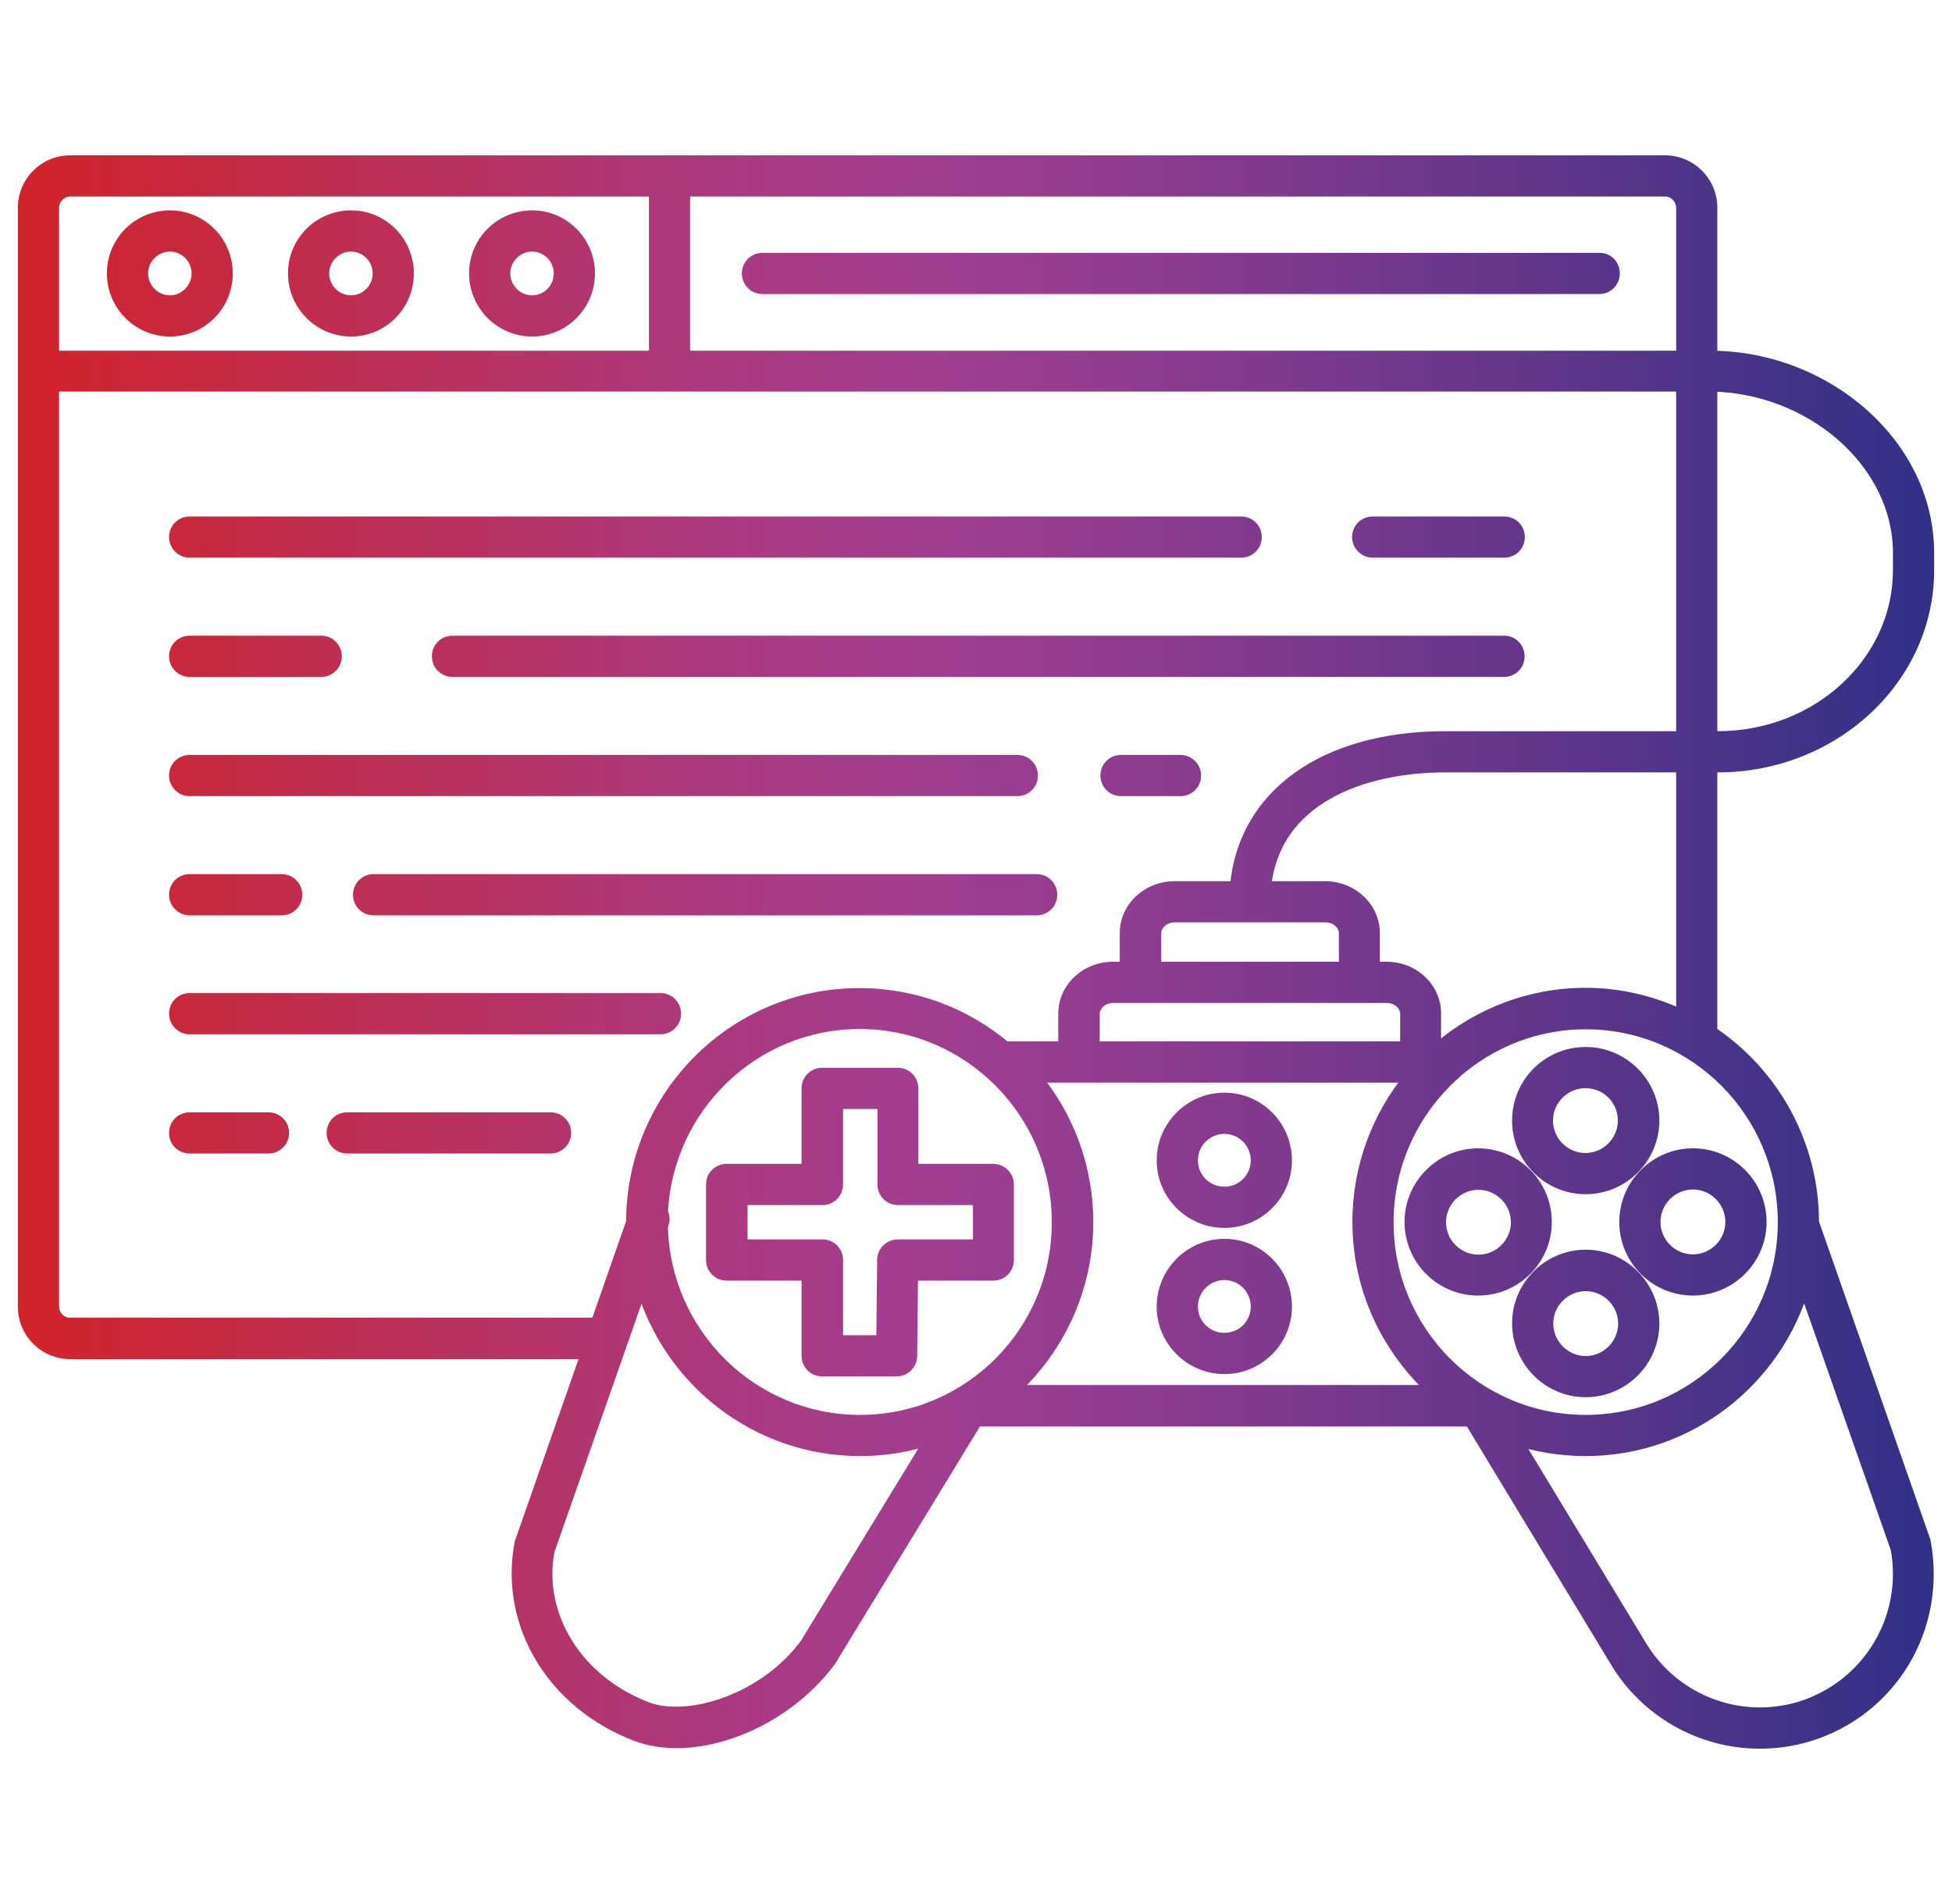 <svg width="82" height="80" viewBox="0 0 82 80" fill="none" xmlns="http://www.w3.org/2000/svg">
<path fill-rule="evenodd" clip-rule="evenodd" d="M72.163 32.203C77.037 32.203 81 28.498 81 23.957V23.231C81 18.701 76.742 15.009 71.892 14.985V8.732C71.892 7.649 71.019 6.775 69.935 6.775H2.957C1.874 6.775 1 7.649 1 8.732V54.898C1 55.981 1.874 56.855 2.957 56.855H24.655L21.861 64.843C21.221 68.265 23.24 71.588 26.748 72.917C27.265 73.114 27.843 73.2 28.434 73.2C30.698 73.2 33.345 71.859 34.883 69.754L41.025 59.686H61.763L67.855 69.754C69.148 71.945 71.486 73.225 73.935 73.225C74.6 73.225 75.289 73.126 75.954 72.929C79.425 71.883 81.541 68.412 80.852 64.757L76.163 51.366V51.354C76.163 48.031 74.465 45.089 71.892 43.366V32.203H72.163ZM79.769 23.231V23.957C79.769 27.822 76.36 30.972 72.163 30.972H71.892V16.203C76.04 16.265 79.769 19.391 79.769 23.231ZM71.892 16.166V16.142C71.917 16.142 71.905 16.154 71.892 16.166ZM71.892 15.046V15.009C71.917 15.021 71.917 15.034 71.892 15.046ZM28.741 8.006H69.935C70.341 8.006 70.662 8.338 70.662 8.732V14.985H28.741V8.006ZM2.231 8.732C2.231 8.326 2.563 8.006 2.957 8.006H27.511V14.985H2.231V8.732ZM2.957 55.625C2.551 55.625 2.231 55.292 2.231 54.898V16.203H70.662V30.972H60.717C55.621 30.972 52.237 33.422 51.917 37.274H49.345C48.212 37.274 47.289 38.135 47.289 39.206V40.658H46.76C45.628 40.658 44.705 41.52 44.705 42.591V44.006H42.231C40.569 42.603 38.44 41.766 36.102 41.766C30.834 41.766 26.551 46.062 26.551 51.354L25.061 55.612H2.957V55.625ZM58.243 40.658H57.714V39.206C57.714 38.135 56.791 37.274 55.658 37.274H53.148C53.517 33.557 57.221 32.203 60.717 32.203H70.662V42.677C69.431 42.099 68.065 41.754 66.612 41.754C64.274 41.754 62.145 42.603 60.483 43.994H60.286V42.578C60.286 41.52 59.375 40.658 58.243 40.658ZM57.099 41.889H58.243C58.699 41.889 59.068 42.209 59.068 42.591V44.006H45.948V42.591C45.948 42.209 46.317 41.889 46.772 41.889H47.917H57.099ZM48.532 40.658V39.206C48.532 38.825 48.901 38.505 49.357 38.505H55.671C56.126 38.505 56.495 38.825 56.495 39.206V40.658H48.532ZM33.861 69.065C32.163 71.403 28.939 72.425 27.178 71.76C24.237 70.64 22.538 67.895 23.043 65.163L26.957 54C28.102 58 31.782 60.929 36.139 60.929C37.185 60.929 38.194 60.757 39.129 60.437L33.861 69.065ZM36.126 59.699C31.597 59.699 27.917 56.055 27.806 51.538L27.843 51.415C27.905 51.255 27.88 51.083 27.806 50.935C28.028 46.517 31.659 42.985 36.114 42.985C40.705 42.985 44.434 46.739 44.434 51.342C44.446 55.957 40.717 59.699 36.126 59.699ZM60.225 58.443H42.527C44.452 56.684 45.677 54.166 45.677 51.354C45.677 49.028 44.852 46.898 43.474 45.237H45.308H45.332H59.252C57.886 46.898 57.062 49.028 57.062 51.342C57.062 54.16 58.292 56.683 60.225 58.443ZM79.671 65.065C80.212 68.006 78.465 70.874 75.597 71.748C73.025 72.511 70.268 71.428 68.901 69.114L63.658 60.462C64.594 60.769 65.579 60.929 66.612 60.929C70.957 60.929 74.637 57.988 75.781 53.988L79.671 65.065ZM74.932 51.354C74.932 55.957 71.203 59.699 66.612 59.699C62.022 59.699 58.292 55.957 58.292 51.354C58.292 48.855 59.4 46.615 61.123 45.089C61.127 45.086 61.132 45.082 61.137 45.078C61.149 45.068 61.164 45.057 61.172 45.04C62.637 43.772 64.532 42.997 66.612 42.997C71.203 42.997 74.932 46.739 74.932 51.354ZM7.14 9.089C5.811 9.089 4.74 10.16 4.74 11.489C4.74 12.806 5.811 13.889 7.14 13.889C8.457 13.889 9.528 12.819 9.528 11.489C9.528 10.16 8.457 9.089 7.14 9.089ZM7.14 12.659C6.5 12.659 5.971 12.129 5.971 11.489C5.971 10.849 6.5 10.32 7.14 10.32C7.78 10.32 8.297 10.849 8.297 11.489C8.297 12.129 7.768 12.659 7.14 12.659ZM14.748 9.089C13.418 9.089 12.348 10.16 12.348 11.489C12.348 12.806 13.418 13.889 14.748 13.889C16.065 13.889 17.135 12.819 17.135 11.489C17.135 10.16 16.065 9.089 14.748 9.089ZM14.748 12.659C14.108 12.659 13.578 12.129 13.578 11.489C13.578 10.849 14.108 10.32 14.748 10.32C15.388 10.32 15.905 10.849 15.905 11.489C15.905 12.129 15.388 12.659 14.748 12.659ZM19.955 11.489C19.955 10.16 21.026 9.089 22.355 9.089C23.672 9.089 24.743 10.16 24.743 11.489C24.743 12.819 23.672 13.889 22.355 13.889C21.026 13.889 19.955 12.806 19.955 11.489ZM21.186 11.489C21.186 12.129 21.715 12.659 22.355 12.659C22.995 12.659 23.512 12.129 23.512 11.489C23.512 10.849 22.995 10.32 22.355 10.32C21.715 10.32 21.186 10.849 21.186 11.489ZM7.967 23.181H52.139C52.484 23.181 52.755 22.911 52.755 22.566C52.755 22.221 52.484 21.951 52.139 21.951H7.967C7.622 21.951 7.352 22.221 7.352 22.566C7.352 22.911 7.635 23.181 7.967 23.181ZM63.19 23.181H57.664C57.332 23.181 57.049 22.911 57.049 22.566C57.049 22.221 57.32 21.951 57.664 21.951H63.19C63.535 21.951 63.806 22.221 63.806 22.566C63.806 22.911 63.535 23.181 63.19 23.181ZM63.193 26.96H19.008C18.663 26.96 18.393 27.231 18.393 27.576C18.393 27.92 18.663 28.191 19.008 28.191H63.18C63.525 28.191 63.796 27.92 63.796 27.576C63.796 27.231 63.525 26.96 63.193 26.96ZM13.493 28.191H7.967C7.635 28.191 7.352 27.92 7.352 27.576C7.352 27.231 7.622 26.96 7.967 26.96H13.493C13.838 26.96 14.108 27.231 14.108 27.576C14.108 27.92 13.838 28.191 13.493 28.191ZM7.967 33.2H42.736C43.081 33.2 43.352 32.929 43.352 32.585C43.352 32.24 43.081 31.969 42.736 31.969H7.967C7.622 31.969 7.352 32.24 7.352 32.585C7.352 32.929 7.635 33.2 7.967 33.2ZM47.092 31.969H49.59C49.923 31.969 50.206 32.24 50.206 32.585C50.206 32.929 49.935 33.2 49.59 33.2H47.092C46.747 33.2 46.477 32.929 46.477 32.585C46.477 32.24 46.747 31.969 47.092 31.969ZM43.548 36.978H15.695C15.351 36.978 15.08 37.249 15.08 37.594C15.08 37.938 15.351 38.209 15.695 38.209H43.548C43.892 38.209 44.163 37.938 44.163 37.594C44.163 37.249 43.892 36.978 43.548 36.978ZM11.832 38.209H7.967C7.635 38.209 7.352 37.938 7.352 37.594C7.352 37.249 7.622 36.978 7.967 36.978H11.832C12.176 36.978 12.447 37.249 12.447 37.594C12.447 37.938 12.176 38.209 11.832 38.209ZM7.967 43.206H27.745C28.09 43.206 28.361 42.935 28.361 42.591C28.361 42.246 28.09 41.975 27.745 41.975H7.967C7.622 41.975 7.352 42.246 7.352 42.591C7.352 42.935 7.635 43.206 7.967 43.206ZM14.586 46.985H23.128C23.472 46.985 23.743 47.255 23.743 47.6C23.743 47.945 23.472 48.215 23.128 48.215H14.586C14.242 48.215 13.971 47.945 13.971 47.6C13.971 47.255 14.242 46.985 14.586 46.985ZM11.278 46.985H7.967C7.622 46.985 7.352 47.255 7.352 47.6C7.352 47.945 7.622 48.215 7.967 48.215H11.278C11.622 48.215 11.893 47.945 11.893 47.6C11.893 47.255 11.622 46.985 11.278 46.985ZM66.613 49.926C65.049 49.926 63.77 48.658 63.77 47.083C63.77 45.508 65.037 44.24 66.613 44.24C68.176 44.24 69.456 45.52 69.456 47.083C69.456 48.646 68.176 49.926 66.613 49.926ZM66.6 48.695C67.487 48.695 68.213 47.969 68.213 47.083C68.213 46.185 67.499 45.471 66.6 45.471C65.714 45.471 64.988 46.197 64.988 47.083C64.988 47.969 65.714 48.695 66.6 48.695ZM66.613 52.757C65.049 52.757 63.77 54.037 63.77 55.6C63.77 57.163 65.037 58.455 66.613 58.455C68.176 58.455 69.456 57.175 69.456 55.612C69.456 54.049 68.176 52.757 66.613 52.757ZM66.613 57.225C65.727 57.225 65 56.498 65 55.612C65 54.726 65.727 54 66.613 54C67.499 54 68.225 54.726 68.225 55.612C68.225 56.498 67.499 57.225 66.613 57.225ZM62.095 48.498C63.658 48.498 64.938 49.766 64.938 51.342C64.938 52.917 63.658 54.185 62.095 54.185C60.532 54.185 59.252 52.917 59.252 51.342C59.252 49.779 60.532 48.498 62.095 48.498ZM60.495 51.354C60.495 52.24 61.221 52.966 62.107 52.966C62.993 52.966 63.72 52.24 63.72 51.354C63.72 50.468 62.993 49.742 62.107 49.742C61.221 49.742 60.495 50.468 60.495 51.354ZM68.273 51.342C68.273 52.917 69.553 54.185 71.117 54.185C72.68 54.185 73.96 52.905 73.96 51.342C73.96 49.766 72.68 48.498 71.117 48.498C69.553 48.498 68.273 49.779 68.273 51.342ZM71.117 49.729C72.003 49.729 72.729 50.456 72.729 51.342C72.729 52.228 72.003 52.954 71.117 52.954C70.23 52.954 69.504 52.228 69.504 51.342C69.504 50.456 70.23 49.729 71.117 49.729ZM38.329 49.151H41.725C42.058 49.151 42.341 49.422 42.341 49.766V52.942C42.341 53.286 42.07 53.557 41.725 53.557H38.316L38.279 56.978C38.279 57.311 37.996 57.582 37.664 57.582H34.538C34.193 57.582 33.922 57.311 33.922 56.966V53.557H30.526C30.181 53.557 29.91 53.286 29.91 52.942V49.766C29.91 49.422 30.181 49.151 30.526 49.151H33.922V45.729C33.922 45.385 34.193 45.114 34.538 45.114H37.713C38.058 45.114 38.329 45.385 38.329 45.729V49.151ZM37.713 52.326H41.11H41.123V50.382H37.725C37.381 50.382 37.11 50.111 37.11 49.766V46.345H35.166V49.766C35.166 50.111 34.895 50.382 34.55 50.382H31.153V52.326H34.55C34.895 52.326 35.166 52.597 35.166 52.942V56.351H37.061L37.098 52.929C37.098 52.597 37.381 52.326 37.713 52.326ZM32.029 10.874H67.192C67.537 10.874 67.796 11.145 67.796 11.489C67.796 11.834 67.525 12.104 67.18 12.104H32.029C31.685 12.104 31.414 11.834 31.414 11.489C31.414 11.145 31.685 10.874 32.029 10.874ZM51.437 46.16C50.009 46.16 48.84 47.329 48.84 48.757C48.84 50.185 50.009 51.342 51.437 51.342C52.864 51.342 54.021 50.185 54.021 48.757C54.021 47.317 52.864 46.16 51.437 46.16ZM51.437 50.111C50.686 50.111 50.071 49.508 50.071 48.757C50.071 48.006 50.686 47.391 51.437 47.391C52.188 47.391 52.791 48.006 52.791 48.757C52.791 49.495 52.188 50.111 51.437 50.111ZM48.84 54.898C48.84 53.471 50.009 52.301 51.437 52.301C52.864 52.301 54.021 53.471 54.021 54.898C54.021 56.326 52.864 57.483 51.437 57.483C50.009 57.483 48.84 56.326 48.84 54.898ZM50.071 54.898C50.071 55.649 50.686 56.252 51.437 56.252C52.188 56.252 52.791 55.649 52.791 54.898C52.791 54.148 52.188 53.532 51.437 53.532C50.686 53.532 50.071 54.148 50.071 54.898Z" fill="url(#paint0_linear_2645_14943)"/>
<path d="M71.892 14.985H71.642V15.233L71.891 15.235L71.892 14.985ZM24.655 56.855L24.891 56.938L25.008 56.605H24.655V56.855ZM21.861 64.843L21.626 64.76L21.619 64.778L21.616 64.797L21.861 64.843ZM26.748 72.917L26.837 72.683L26.836 72.683L26.748 72.917ZM34.883 69.754L35.085 69.901L35.091 69.893L35.096 69.884L34.883 69.754ZM41.025 59.686V59.436H40.884L40.811 59.556L41.025 59.686ZM61.763 59.686L61.977 59.557L61.904 59.436H61.763V59.686ZM67.855 69.754L68.071 69.627L68.069 69.624L67.855 69.754ZM75.954 72.929L76.025 73.169L76.026 73.169L75.954 72.929ZM80.852 64.757L81.098 64.711L81.094 64.692L81.088 64.674L80.852 64.757ZM76.163 51.366H75.913V51.409L75.927 51.449L76.163 51.366ZM71.892 43.366H71.642V43.5L71.753 43.574L71.892 43.366ZM71.892 32.203V31.953H71.642V32.203H71.892ZM71.892 30.972H71.642V31.222H71.892V30.972ZM71.892 16.203L71.896 15.953L71.642 15.949V16.203H71.892ZM71.892 16.166H71.642V16.77L72.069 16.343L71.892 16.166ZM71.892 16.142V15.892H71.642V16.142H71.892ZM71.892 15.046H71.642V15.451L72.004 15.27L71.892 15.046ZM71.892 15.009L72.004 14.786L71.642 14.605V15.009H71.892ZM28.741 8.006V7.756H28.491V8.006H28.741ZM70.662 14.985V15.235H70.912V14.985H70.662ZM28.741 14.985H28.491V15.235H28.741V14.985ZM27.511 8.006H27.761V7.756H27.511V8.006ZM27.511 14.985V15.235H27.761V14.985H27.511ZM2.231 14.985H1.981V15.235H2.231V14.985ZM2.957 55.625V55.875H3.207V55.625H2.957ZM2.231 16.203V15.953H1.981V16.203H2.231ZM70.662 16.203H70.912V15.953H70.662V16.203ZM70.662 30.972V31.222H70.912V30.972H70.662ZM51.917 37.274V37.524H52.147L52.166 37.294L51.917 37.274ZM47.289 40.658V40.908H47.539V40.658H47.289ZM44.705 44.006V44.256H44.955V44.006H44.705ZM42.231 44.006L42.069 44.197L42.139 44.256H42.231V44.006ZM26.551 51.354L26.787 51.436L26.801 51.396V51.354H26.551ZM25.061 55.612V55.862H25.239L25.297 55.695L25.061 55.612ZM2.957 55.612V55.362H2.707V55.612H2.957ZM57.714 40.658H57.464V40.908H57.714V40.658ZM53.148 37.274L52.899 37.249L52.872 37.524H53.148V37.274ZM70.662 32.203H70.912V31.953H70.662V32.203ZM70.662 42.677L70.555 42.903L70.912 43.071V42.677H70.662ZM60.483 43.994V44.244H60.574L60.644 44.186L60.483 43.994ZM60.286 43.994H60.036V44.244H60.286V43.994ZM59.068 44.006V44.256H59.318V44.006H59.068ZM45.948 44.006H45.698V44.256H45.948V44.006ZM48.532 40.658H48.282V40.908H48.532V40.658ZM56.495 40.658V40.908H56.745V40.658H56.495ZM27.178 71.76L27.09 71.994L27.09 71.994L27.178 71.76ZM33.861 69.065L34.064 69.212L34.07 69.203L34.075 69.195L33.861 69.065ZM23.043 65.163L22.807 65.08L22.801 65.099L22.797 65.118L23.043 65.163ZM26.957 54L27.197 53.931L26.981 53.176L26.721 53.917L26.957 54ZM39.129 60.437L39.343 60.567L39.703 59.976L39.048 60.2L39.129 60.437ZM27.806 51.538L27.567 51.467L27.555 51.505L27.556 51.545L27.806 51.538ZM27.843 51.415L27.61 51.326L27.606 51.334L27.604 51.344L27.843 51.415ZM27.806 50.935L27.556 50.923L27.553 50.988L27.582 51.047L27.806 50.935ZM44.434 51.342H44.184V51.342L44.434 51.342ZM42.527 58.443L42.359 58.259L41.883 58.693H42.527V58.443ZM60.225 58.443V58.693H60.87L60.393 58.258L60.225 58.443ZM43.474 45.237V44.987H42.942L43.281 45.397L43.474 45.237ZM59.252 45.237L59.445 45.396L59.782 44.987H59.252V45.237ZM75.597 71.748L75.668 71.987L75.67 71.987L75.597 71.748ZM79.671 65.065L79.917 65.019L79.913 65L79.907 64.982L79.671 65.065ZM68.901 69.114L69.117 68.987L69.115 68.984L68.901 69.114ZM63.658 60.462L63.737 60.224L63.094 60.013L63.445 60.591L63.658 60.462ZM75.781 53.988L76.017 53.905L75.757 53.164L75.541 53.919L75.781 53.988ZM61.123 45.089L61.289 45.276L61.294 45.271L61.3 45.266L61.123 45.089ZM61.137 45.078L61.289 45.276L61.289 45.276L61.137 45.078ZM61.172 45.04L61.009 44.851L60.971 44.884L60.949 44.928L61.172 45.04ZM38.329 49.151H38.079V49.401H38.329V49.151ZM38.316 53.557V53.307H38.069L38.066 53.554L38.316 53.557ZM38.279 56.978L38.029 56.976V56.978H38.279ZM33.922 53.557H34.172V53.307H33.922V53.557ZM33.922 49.151V49.401H34.172V49.151H33.922ZM41.123 52.326V52.576H41.373V52.326H41.123ZM41.123 50.382H41.373V50.132H41.123V50.382ZM37.11 46.345H37.36V46.095H37.11V46.345ZM35.166 46.345V46.095H34.916V46.345H35.166ZM31.153 50.382V50.132H30.903V50.382H31.153ZM31.153 52.326H30.903V52.576H31.153V52.326ZM35.166 56.351H34.916V56.601H35.166V56.351ZM37.061 56.351V56.601H37.308L37.311 56.353L37.061 56.351ZM37.098 52.929L37.348 52.932V52.929H37.098ZM80.75 23.957C80.75 28.345 76.915 31.953 72.163 31.953V32.453C77.159 32.453 81.25 28.652 81.25 23.957H80.75ZM80.75 23.231V23.957H81.25V23.231H80.75ZM71.891 15.235C76.631 15.259 80.75 18.866 80.75 23.231H81.25C81.25 18.537 76.852 14.76 71.894 14.735L71.891 15.235ZM71.642 8.732V14.985H72.142V8.732H71.642ZM69.935 7.025C70.88 7.025 71.642 7.787 71.642 8.732H72.142C72.142 7.511 71.156 6.525 69.935 6.525V7.025ZM2.957 7.025H69.935V6.525H2.957V7.025ZM1.25 8.732C1.25 7.787 2.012 7.025 2.957 7.025V6.525C1.736 6.525 0.75 7.511 0.75 8.732H1.25ZM1.25 54.898V8.732H0.75V54.898H1.25ZM2.957 56.605C2.012 56.605 1.25 55.843 1.25 54.898H0.75C0.75 56.12 1.736 57.105 2.957 57.105V56.605ZM24.655 56.605H2.957V57.105H24.655V56.605ZM22.098 64.926L24.891 56.938L24.419 56.773L21.626 64.76L22.098 64.926ZM26.836 72.683C23.428 71.392 21.492 68.178 22.107 64.889L21.616 64.797C20.951 68.351 23.052 71.784 26.659 73.151L26.836 72.683ZM28.434 72.95C27.866 72.95 27.319 72.867 26.837 72.683L26.659 73.15C27.21 73.361 27.82 73.45 28.434 73.45V72.95ZM34.681 69.606C33.187 71.651 30.613 72.95 28.434 72.95V73.45C30.784 73.45 33.503 72.066 35.085 69.901L34.681 69.606ZM40.811 59.556L34.67 69.624L35.096 69.884L41.238 59.816L40.811 59.556ZM61.763 59.436H41.025V59.936H61.763V59.436ZM68.069 69.624L61.977 59.557L61.549 59.816L67.641 69.883L68.069 69.624ZM73.935 72.975C71.573 72.975 69.317 71.74 68.071 69.627L67.64 69.881C68.978 72.15 71.4 73.475 73.935 73.475V72.975ZM75.883 72.689C75.241 72.88 74.576 72.975 73.935 72.975V73.475C74.624 73.475 75.337 73.373 76.025 73.169L75.883 72.689ZM80.607 64.803C81.272 68.335 79.229 71.681 75.882 72.69L76.026 73.169C79.621 72.085 81.811 68.49 81.098 64.711L80.607 64.803ZM75.927 51.449L80.616 64.84L81.088 64.674L76.399 51.283L75.927 51.449ZM75.913 51.354V51.366H76.413V51.354H75.913ZM71.753 43.574C74.259 45.253 75.913 48.118 75.913 51.354H76.413C76.413 47.944 74.67 44.926 72.031 43.158L71.753 43.574ZM71.642 32.203V43.366H72.142V32.203H71.642ZM72.163 31.953H71.892V32.453H72.163V31.953ZM80.019 23.957V23.231H79.519V23.957H80.019ZM72.163 31.222C76.479 31.222 80.019 27.978 80.019 23.957H79.519C79.519 27.665 76.241 30.722 72.163 30.722V31.222ZM71.892 31.222H72.163V30.722H71.892V31.222ZM71.642 16.203V30.972H72.142V16.203H71.642ZM80.019 23.231C80.019 19.221 76.144 16.016 71.896 15.953L71.889 16.453C75.936 16.513 79.519 19.561 79.519 23.231H80.019ZM72.142 16.166V16.142H71.642V16.166H72.142ZM71.892 16.392C71.886 16.392 71.873 16.391 71.855 16.388C71.84 16.385 71.807 16.378 71.77 16.355C71.729 16.328 71.685 16.282 71.666 16.214C71.648 16.151 71.66 16.098 71.669 16.07C71.678 16.042 71.691 16.022 71.697 16.013C71.704 16.003 71.709 15.996 71.712 15.993C71.716 15.988 71.72 15.985 71.716 15.989L72.069 16.343C72.07 16.341 72.08 16.332 72.09 16.321C72.094 16.316 72.126 16.281 72.143 16.228C72.153 16.198 72.165 16.143 72.147 16.078C72.127 16.008 72.082 15.96 72.039 15.933C71.971 15.89 71.903 15.892 71.892 15.892V16.392ZM72.142 15.046V15.009H71.642V15.046H72.142ZM71.781 15.233C71.775 15.23 71.753 15.219 71.729 15.195C71.705 15.171 71.661 15.114 71.661 15.028C71.661 14.941 71.705 14.884 71.729 14.86C71.753 14.836 71.775 14.825 71.781 14.823L72.004 15.27C72.022 15.261 72.053 15.243 72.083 15.214C72.113 15.183 72.161 15.12 72.161 15.028C72.161 14.935 72.113 14.872 72.083 14.842C72.053 14.812 72.022 14.795 72.004 14.786L71.781 15.233ZM69.935 7.756H28.741V8.256H69.935V7.756ZM70.912 8.732C70.912 8.203 70.482 7.756 69.935 7.756V8.256C70.201 8.256 70.412 8.474 70.412 8.732H70.912ZM70.912 14.985V8.732H70.412V14.985H70.912ZM28.741 15.235H70.662V14.735H28.741V15.235ZM28.491 8.006V14.985H28.991V8.006H28.491ZM2.957 7.756C2.428 7.756 1.981 8.185 1.981 8.732H2.481C2.481 8.467 2.698 8.256 2.957 8.256V7.756ZM27.511 7.756H2.957V8.256H27.511V7.756ZM27.761 14.985V8.006H27.261V14.985H27.761ZM2.231 15.235H27.511V14.735H2.231V15.235ZM1.981 8.732V14.985H2.481V8.732H1.981ZM1.981 54.898C1.981 55.428 2.41 55.875 2.957 55.875V55.375C2.692 55.375 2.481 55.157 2.481 54.898H1.981ZM1.981 16.203V54.898H2.481V16.203H1.981ZM70.662 15.953H2.231V16.453H70.662V15.953ZM70.912 30.972V16.203H70.412V30.972H70.912ZM60.717 31.222H70.662V30.722H60.717V31.222ZM52.166 37.294C52.32 35.443 53.207 33.934 54.672 32.882C56.142 31.826 58.207 31.222 60.717 31.222V30.722C58.132 30.722 55.956 31.343 54.38 32.475C52.799 33.611 51.834 35.252 51.668 37.253L52.166 37.294ZM49.345 37.524H51.917V37.024H49.345V37.524ZM47.539 39.206C47.539 38.288 48.335 37.524 49.345 37.524V37.024C48.09 37.024 47.039 37.983 47.039 39.206H47.539ZM47.539 40.658V39.206H47.039V40.658H47.539ZM46.76 40.908H47.289V40.408H46.76V40.908ZM44.955 42.591C44.955 41.673 45.751 40.908 46.76 40.908V40.408C45.505 40.408 44.455 41.367 44.455 42.591H44.955ZM44.955 44.006V42.591H44.455V44.006H44.955ZM42.231 44.256H44.705V43.756H42.231V44.256ZM36.102 42.016C38.379 42.016 40.451 42.831 42.069 44.197L42.392 43.815C40.687 42.375 38.501 41.516 36.102 41.516V42.016ZM26.801 51.354C26.801 46.199 30.973 42.016 36.102 42.016V41.516C30.695 41.516 26.301 45.924 26.301 51.354H26.801ZM25.297 55.695L26.787 51.436L26.315 51.271L24.826 55.53L25.297 55.695ZM2.957 55.862H25.061V55.362H2.957V55.862ZM3.207 55.625V55.612H2.707V55.625H3.207ZM57.714 40.908H58.243V40.408H57.714V40.908ZM57.464 39.206V40.658H57.964V39.206H57.464ZM55.658 37.524C56.668 37.524 57.464 38.288 57.464 39.206H57.964C57.964 37.983 56.913 37.024 55.658 37.024V37.524ZM53.148 37.524H55.658V37.024H53.148V37.524ZM60.717 31.953C58.942 31.953 57.095 32.296 55.636 33.127C54.168 33.964 53.093 35.298 52.899 37.249L53.397 37.299C53.572 35.533 54.533 34.331 55.884 33.562C57.243 32.787 58.996 32.453 60.717 32.453V31.953ZM70.662 31.953H60.717V32.453H70.662V31.953ZM70.912 42.677V32.203H70.412V42.677H70.912ZM66.612 42.004C68.024 42.004 69.355 42.339 70.555 42.903L70.768 42.451C69.507 41.858 68.105 41.504 66.612 41.504V42.004ZM60.644 44.186C62.263 42.83 64.336 42.004 66.612 42.004V41.504C64.212 41.504 62.026 42.376 60.323 43.802L60.644 44.186ZM60.286 44.244H60.483V43.744H60.286V44.244ZM60.036 42.578V43.994H60.536V42.578H60.036ZM58.243 40.908C59.252 40.908 60.036 41.672 60.036 42.578H60.536C60.536 41.368 59.499 40.408 58.243 40.408V40.908ZM58.243 41.639H57.099V42.139H58.243V41.639ZM59.318 42.591C59.318 42.036 58.799 41.639 58.243 41.639V42.139C58.598 42.139 58.818 42.382 58.818 42.591H59.318ZM59.318 44.006V42.591H58.818V44.006H59.318ZM45.948 44.256H59.068V43.756H45.948V44.256ZM45.698 42.591V44.006H46.198V42.591H45.698ZM46.772 41.639C46.217 41.639 45.698 42.036 45.698 42.591H46.198C46.198 42.382 46.417 42.139 46.772 42.139V41.639ZM47.917 41.639H46.772V42.139H47.917V41.639ZM57.099 41.639H47.917V42.139H57.099V41.639ZM48.282 39.206V40.658H48.782V39.206H48.282ZM49.357 38.255C48.801 38.255 48.282 38.651 48.282 39.206H48.782C48.782 38.998 49.002 38.755 49.357 38.755V38.255ZM55.671 38.255H49.357V38.755H55.671V38.255ZM56.745 39.206C56.745 38.651 56.226 38.255 55.671 38.255V38.755C56.026 38.755 56.245 38.998 56.245 39.206H56.745ZM56.745 40.658V39.206H56.245V40.658H56.745ZM48.532 40.908H56.495V40.408H48.532V40.908ZM27.09 71.994C28.048 72.355 29.36 72.249 30.631 71.772C31.908 71.293 33.182 70.426 34.064 69.212L33.659 68.918C32.843 70.041 31.655 70.854 30.455 71.304C29.249 71.757 28.069 71.829 27.267 71.526L27.09 71.994ZM22.797 65.118C22.267 67.988 24.054 70.838 27.09 71.994L27.267 71.526C24.419 70.442 22.81 67.803 23.289 65.209L22.797 65.118ZM26.721 53.917L22.807 65.08L23.279 65.246L27.193 54.083L26.721 53.917ZM36.139 60.679C31.896 60.679 28.312 57.827 27.197 53.931L26.717 54.069C27.891 58.173 31.667 61.179 36.139 61.179V60.679ZM39.048 60.2C38.139 60.511 37.157 60.679 36.139 60.679V61.179C37.212 61.179 38.249 61.002 39.21 60.673L39.048 60.2ZM34.075 69.195L39.343 60.567L38.916 60.307L33.648 68.934L34.075 69.195ZM27.556 51.545C27.67 56.195 31.459 59.949 36.126 59.949V59.449C31.735 59.449 28.164 55.916 28.056 51.532L27.556 51.545ZM27.604 51.344L27.567 51.467L28.046 51.61L28.082 51.487L27.604 51.344ZM27.582 51.047C27.633 51.148 27.64 51.246 27.61 51.326L28.076 51.505C28.169 51.265 28.127 51.018 28.03 50.824L27.582 51.047ZM36.114 42.735C31.523 42.735 27.785 46.374 27.556 50.923L28.056 50.948C28.271 46.66 31.794 43.235 36.114 43.235V42.735ZM44.684 51.342C44.684 46.602 40.844 42.735 36.114 42.735V43.235C40.565 43.235 44.184 46.875 44.184 51.342H44.684ZM36.126 59.949C40.856 59.949 44.697 56.094 44.684 51.341L44.184 51.342C44.196 55.82 40.578 59.449 36.126 59.449V59.949ZM42.527 58.693H60.225V58.193H42.527V58.693ZM45.427 51.354C45.427 54.091 44.235 56.543 42.359 58.259L42.696 58.628C44.669 56.824 45.927 54.24 45.927 51.354H45.427ZM43.281 45.397C44.624 47.015 45.427 49.088 45.427 51.354H45.927C45.927 48.967 45.081 46.782 43.666 45.077L43.281 45.397ZM45.308 44.987H43.474V45.487H45.308V44.987ZM45.332 44.987H45.308V45.487H45.332V44.987ZM59.252 44.987H45.332V45.487H59.252V44.987ZM57.312 51.342C57.312 49.088 58.114 47.014 59.445 45.396L59.059 45.078C57.658 46.782 56.812 48.967 56.812 51.342H57.312ZM60.393 58.258C58.509 56.543 57.312 54.085 57.312 51.342H56.812C56.812 54.235 58.075 56.824 60.056 58.628L60.393 58.258ZM75.67 71.987C78.659 71.076 80.481 68.086 79.917 65.019L79.425 65.11C79.943 67.926 78.271 70.672 75.524 71.509L75.67 71.987ZM68.686 69.241C70.111 71.653 72.986 72.783 75.668 71.987L75.526 71.508C73.064 72.239 70.425 71.202 69.117 68.987L68.686 69.241ZM63.445 60.591L68.688 69.243L69.115 68.984L63.872 60.332L63.445 60.591ZM66.612 60.679C65.605 60.679 64.647 60.523 63.737 60.224L63.58 60.699C64.541 61.015 65.552 61.179 66.612 61.179V60.679ZM75.541 53.919C74.426 57.816 70.841 60.679 66.612 60.679V61.179C71.073 61.179 74.848 58.16 76.022 54.056L75.541 53.919ZM79.907 64.982L76.017 53.905L75.546 54.071L79.435 65.147L79.907 64.982ZM66.612 59.949C71.342 59.949 75.182 56.094 75.182 51.354H74.682C74.682 55.82 71.064 59.449 66.612 59.449V59.949ZM58.042 51.354C58.042 56.094 61.883 59.949 66.612 59.949V59.449C62.16 59.449 58.542 55.82 58.542 51.354H58.042ZM60.957 44.902C59.184 46.473 58.042 48.78 58.042 51.354H58.542C58.542 48.931 59.616 46.758 61.289 45.276L60.957 44.902ZM60.985 44.879C60.983 44.88 60.964 44.895 60.946 44.913L61.3 45.266C61.293 45.273 61.288 45.277 61.287 45.278C61.286 45.278 61.286 45.279 61.289 45.276L60.985 44.879ZM60.949 44.928C60.96 44.905 60.974 44.89 60.981 44.883C60.987 44.877 60.992 44.874 60.985 44.879L61.289 45.276C61.296 45.271 61.358 45.228 61.396 45.152L60.949 44.928ZM66.612 42.747C64.469 42.747 62.516 43.546 61.009 44.851L61.336 45.229C62.758 43.998 64.596 43.247 66.612 43.247V42.747ZM75.182 51.354C75.182 46.601 71.342 42.747 66.612 42.747V43.247C71.064 43.247 74.682 46.876 74.682 51.354H75.182ZM4.99 11.489C4.99 10.298 5.949 9.339 7.14 9.339V8.839C5.673 8.839 4.49 10.022 4.49 11.489H4.99ZM7.14 13.639C5.95 13.639 4.99 12.669 4.99 11.489H4.49C4.49 12.943 5.672 14.139 7.14 14.139V13.639ZM9.278 11.489C9.278 12.681 8.318 13.639 7.14 13.639V14.139C8.596 14.139 9.778 12.956 9.778 11.489H9.278ZM7.14 9.339C8.318 9.339 9.278 10.297 9.278 11.489H9.778C9.778 10.023 8.596 8.839 7.14 8.839V9.339ZM5.721 11.489C5.721 12.267 6.362 12.909 7.14 12.909V12.409C6.638 12.409 6.221 11.991 6.221 11.489H5.721ZM7.14 10.07C6.362 10.07 5.721 10.711 5.721 11.489H6.221C6.221 10.987 6.638 10.57 7.14 10.57V10.07ZM8.547 11.489C8.547 10.715 7.922 10.07 7.14 10.07V10.57C7.639 10.57 8.047 10.984 8.047 11.489H8.547ZM7.14 12.909C7.908 12.909 8.547 12.266 8.547 11.489H8.047C8.047 11.993 7.628 12.409 7.14 12.409V12.909ZM12.598 11.489C12.598 10.298 13.556 9.339 14.748 9.339V8.839C13.28 8.839 12.098 10.022 12.098 11.489H12.598ZM14.748 13.639C13.557 13.639 12.598 12.669 12.598 11.489H12.098C12.098 12.943 13.28 14.139 14.748 14.139V13.639ZM16.885 11.489C16.885 12.681 15.926 13.639 14.748 13.639V14.139C16.203 14.139 17.385 12.956 17.385 11.489H16.885ZM14.748 9.339C15.926 9.339 16.885 10.297 16.885 11.489H17.385C17.385 10.023 16.203 8.839 14.748 8.839V9.339ZM13.328 11.489C13.328 12.267 13.97 12.909 14.748 12.909V12.409C14.246 12.409 13.828 11.991 13.828 11.489H13.328ZM14.748 10.07C13.97 10.07 13.328 10.711 13.328 11.489H13.828C13.828 10.987 14.246 10.57 14.748 10.57V10.07ZM16.155 11.489C16.155 10.715 15.529 10.07 14.748 10.07V10.57C15.246 10.57 15.655 10.984 15.655 11.489H16.155ZM14.748 12.909C15.529 12.909 16.155 12.264 16.155 11.489H15.655C15.655 11.995 15.246 12.409 14.748 12.409V12.909ZM22.355 8.839C20.888 8.839 19.705 10.022 19.705 11.489H20.205C20.205 10.298 21.164 9.339 22.355 9.339V8.839ZM24.993 11.489C24.993 10.023 23.811 8.839 22.355 8.839V9.339C23.533 9.339 24.493 10.297 24.493 11.489H24.993ZM22.355 14.139C23.811 14.139 24.993 12.956 24.993 11.489H24.493C24.493 12.681 23.533 13.639 22.355 13.639V14.139ZM19.705 11.489C19.705 12.943 20.887 14.139 22.355 14.139V13.639C21.165 13.639 20.205 12.669 20.205 11.489H19.705ZM22.355 12.409C21.853 12.409 21.436 11.991 21.436 11.489H20.936C20.936 12.267 21.577 12.909 22.355 12.909V12.409ZM23.262 11.489C23.262 11.995 22.854 12.409 22.355 12.409V12.909C23.137 12.909 23.762 12.264 23.762 11.489H23.262ZM22.355 10.57C22.854 10.57 23.262 10.984 23.262 11.489H23.762C23.762 10.715 23.137 10.07 22.355 10.07V10.57ZM21.436 11.489C21.436 10.987 21.853 10.57 22.355 10.57V10.07C21.577 10.07 20.936 10.711 20.936 11.489H21.436ZM52.139 22.931H7.967V23.431H52.139V22.931ZM52.505 22.566C52.505 22.773 52.346 22.931 52.139 22.931V23.431C52.622 23.431 53.005 23.049 53.005 22.566H52.505ZM52.139 22.201C52.346 22.201 52.505 22.36 52.505 22.566H53.005C53.005 22.083 52.622 21.701 52.139 21.701V22.201ZM7.967 22.201H52.139V21.701H7.967V22.201ZM7.602 22.566C7.602 22.36 7.76 22.201 7.967 22.201V21.701C7.484 21.701 7.102 22.083 7.102 22.566H7.602ZM7.967 22.931C7.769 22.931 7.602 22.769 7.602 22.566H7.102C7.102 23.052 7.5 23.431 7.967 23.431V22.931ZM57.664 23.431H63.19V22.931H57.664V23.431ZM56.799 22.566C56.799 23.052 57.197 23.431 57.664 23.431V22.931C57.467 22.931 57.299 22.769 57.299 22.566H56.799ZM57.664 21.701C57.181 21.701 56.799 22.083 56.799 22.566H57.299C57.299 22.36 57.458 22.201 57.664 22.201V21.701ZM63.19 21.701H57.664V22.201H63.19V21.701ZM64.056 22.566C64.056 22.083 63.673 21.701 63.19 21.701V22.201C63.397 22.201 63.556 22.36 63.556 22.566H64.056ZM63.19 23.431C63.673 23.431 64.056 23.049 64.056 22.566H63.556C63.556 22.773 63.397 22.931 63.19 22.931V23.431ZM19.008 27.21H63.193V26.71H19.008V27.21ZM18.643 27.576C18.643 27.369 18.801 27.21 19.008 27.21V26.71C18.525 26.71 18.143 27.093 18.143 27.576H18.643ZM19.008 27.941C18.801 27.941 18.643 27.782 18.643 27.576H18.143C18.143 28.058 18.525 28.441 19.008 28.441V27.941ZM63.18 27.941H19.008V28.441H63.18V27.941ZM63.546 27.576C63.546 27.782 63.387 27.941 63.18 27.941V28.441C63.663 28.441 64.046 28.058 64.046 27.576H63.546ZM63.193 27.21C63.383 27.21 63.546 27.366 63.546 27.576H64.046C64.046 27.096 63.666 26.71 63.193 26.71V27.21ZM7.967 28.441H13.493V27.941H7.967V28.441ZM7.102 27.576C7.102 28.061 7.5 28.441 7.967 28.441V27.941C7.769 27.941 7.602 27.779 7.602 27.576H7.102ZM7.967 26.71C7.484 26.71 7.102 27.093 7.102 27.576H7.602C7.602 27.369 7.76 27.21 7.967 27.21V26.71ZM13.493 26.71H7.967V27.21H13.493V26.71ZM14.358 27.576C14.358 27.093 13.976 26.71 13.493 26.71V27.21C13.7 27.21 13.858 27.369 13.858 27.576H14.358ZM13.493 28.441C13.976 28.441 14.358 28.058 14.358 27.576H13.858C13.858 27.782 13.7 27.941 13.493 27.941V28.441ZM42.736 32.95H7.967V33.45H42.736V32.95ZM43.102 32.585C43.102 32.791 42.943 32.95 42.736 32.95V33.45C43.219 33.45 43.602 33.067 43.602 32.585H43.102ZM42.736 32.219C42.943 32.219 43.102 32.378 43.102 32.585H43.602C43.602 32.102 43.219 31.719 42.736 31.719V32.219ZM7.967 32.219H42.736V31.719H7.967V32.219ZM7.602 32.585C7.602 32.378 7.76 32.219 7.967 32.219V31.719C7.484 31.719 7.102 32.102 7.102 32.585H7.602ZM7.967 32.95C7.769 32.95 7.602 32.788 7.602 32.585H7.102C7.102 33.071 7.5 33.45 7.967 33.45V32.95ZM49.59 31.719H47.092V32.219H49.59V31.719ZM50.456 32.585C50.456 32.099 50.057 31.719 49.59 31.719V32.219C49.788 32.219 49.956 32.381 49.956 32.585H50.456ZM49.59 33.45C50.073 33.45 50.456 33.067 50.456 32.585H49.956C49.956 32.791 49.797 32.95 49.59 32.95V33.45ZM47.092 33.45H49.59V32.95H47.092V33.45ZM46.227 32.585C46.227 33.067 46.609 33.45 47.092 33.45V32.95C46.885 32.95 46.727 32.791 46.727 32.585H46.227ZM47.092 31.719C46.609 31.719 46.227 32.102 46.227 32.585H46.727C46.727 32.378 46.885 32.219 47.092 32.219V31.719ZM15.695 37.228H43.548V36.728H15.695V37.228ZM15.33 37.594C15.33 37.387 15.489 37.228 15.695 37.228V36.728C15.213 36.728 14.83 37.111 14.83 37.594H15.33ZM15.695 37.959C15.489 37.959 15.33 37.8 15.33 37.594H14.83C14.83 38.077 15.213 38.459 15.695 38.459V37.959ZM43.548 37.959H15.695V38.459H43.548V37.959ZM43.913 37.594C43.913 37.8 43.754 37.959 43.548 37.959V38.459C44.031 38.459 44.413 38.077 44.413 37.594H43.913ZM43.548 37.228C43.754 37.228 43.913 37.387 43.913 37.594H44.413C44.413 37.111 44.031 36.728 43.548 36.728V37.228ZM7.967 38.459H11.832V37.959H7.967V38.459ZM7.102 37.594C7.102 38.08 7.5 38.459 7.967 38.459V37.959C7.769 37.959 7.602 37.797 7.602 37.594H7.102ZM7.967 36.728C7.484 36.728 7.102 37.111 7.102 37.594H7.602C7.602 37.387 7.76 37.228 7.967 37.228V36.728ZM11.832 36.728H7.967V37.228H11.832V36.728ZM12.697 37.594C12.697 37.111 12.314 36.728 11.832 36.728V37.228C12.038 37.228 12.197 37.387 12.197 37.594H12.697ZM11.832 38.459C12.314 38.459 12.697 38.077 12.697 37.594H12.197C12.197 37.8 12.038 37.959 11.832 37.959V38.459ZM27.745 42.956H7.967V43.456H27.745V42.956ZM28.111 42.591C28.111 42.797 27.952 42.956 27.745 42.956V43.456C28.228 43.456 28.611 43.073 28.611 42.591H28.111ZM27.745 42.225C27.952 42.225 28.111 42.384 28.111 42.591H28.611C28.611 42.108 28.228 41.725 27.745 41.725V42.225ZM7.967 42.225H27.745V41.725H7.967V42.225ZM7.602 42.591C7.602 42.384 7.76 42.225 7.967 42.225V41.725C7.484 41.725 7.102 42.108 7.102 42.591H7.602ZM7.967 42.956C7.769 42.956 7.602 42.794 7.602 42.591H7.102C7.102 43.077 7.5 43.456 7.967 43.456V42.956ZM23.128 46.735H14.586V47.235H23.128V46.735ZM23.993 47.6C23.993 47.117 23.61 46.735 23.128 46.735V47.235C23.334 47.235 23.493 47.394 23.493 47.6H23.993ZM23.128 48.465C23.61 48.465 23.993 48.083 23.993 47.6H23.493C23.493 47.806 23.334 47.965 23.128 47.965V48.465ZM14.586 48.465H23.128V47.965H14.586V48.465ZM13.721 47.6C13.721 48.083 14.103 48.465 14.586 48.465V47.965C14.38 47.965 14.221 47.806 14.221 47.6H13.721ZM14.586 46.735C14.103 46.735 13.721 47.117 13.721 47.6H14.221C14.221 47.394 14.38 47.235 14.586 47.235V46.735ZM7.967 47.235H11.278V46.735H7.967V47.235ZM7.602 47.6C7.602 47.394 7.76 47.235 7.967 47.235V46.735C7.484 46.735 7.102 47.117 7.102 47.6H7.602ZM7.967 47.965C7.76 47.965 7.602 47.806 7.602 47.6H7.102C7.102 48.083 7.484 48.465 7.967 48.465V47.965ZM11.278 47.965H7.967V48.465H11.278V47.965ZM11.643 47.6C11.643 47.806 11.484 47.965 11.278 47.965V48.465C11.76 48.465 12.143 48.083 12.143 47.6H11.643ZM11.278 47.235C11.484 47.235 11.643 47.394 11.643 47.6H12.143C12.143 47.117 11.76 46.735 11.278 46.735V47.235ZM63.52 47.083C63.52 48.797 64.912 50.176 66.613 50.176V49.676C65.187 49.676 64.019 48.52 64.019 47.083H63.52ZM66.613 43.99C64.899 43.99 63.52 45.37 63.52 47.083H64.019C64.019 45.646 65.175 44.49 66.613 44.49V43.99ZM69.706 47.083C69.706 45.382 68.314 43.99 66.613 43.99V44.49C68.038 44.49 69.206 45.658 69.206 47.083H69.706ZM66.613 50.176C68.314 50.176 69.706 48.784 69.706 47.083H69.206C69.206 48.508 68.038 49.676 66.613 49.676V50.176ZM67.963 47.083C67.963 47.831 67.348 48.445 66.6 48.445V48.945C67.624 48.945 68.463 48.107 68.463 47.083H67.963ZM66.6 45.721C67.361 45.721 67.963 46.323 67.963 47.083H68.463C68.463 46.047 67.637 45.221 66.6 45.221V45.721ZM65.238 47.083C65.238 46.335 65.852 45.721 66.6 45.721V45.221C65.576 45.221 64.738 46.059 64.738 47.083H65.238ZM66.6 48.445C65.852 48.445 65.238 47.831 65.238 47.083H64.738C64.738 48.107 65.576 48.945 66.6 48.945V48.445ZM64.019 55.6C64.019 54.175 65.188 53.007 66.613 53.007V52.507C64.912 52.507 63.52 53.899 63.52 55.6H64.019ZM66.613 58.205C65.177 58.205 64.019 57.027 64.019 55.6H63.52C63.52 57.299 64.897 58.705 66.613 58.705V58.205ZM69.206 55.612C69.206 57.037 68.038 58.205 66.613 58.205V58.705C68.314 58.705 69.706 57.313 69.706 55.612H69.206ZM66.613 53.007C68.036 53.007 69.206 54.186 69.206 55.612H69.706C69.706 53.913 68.315 52.507 66.613 52.507V53.007ZM64.75 55.612C64.75 56.637 65.588 57.475 66.613 57.475V56.975C65.865 56.975 65.25 56.36 65.25 55.612H64.75ZM66.613 53.75C65.588 53.75 64.75 54.588 64.75 55.612H65.25C65.25 54.864 65.865 54.25 66.613 54.25V53.75ZM68.475 55.612C68.475 54.588 67.637 53.75 66.613 53.75V54.25C67.361 54.25 67.975 54.864 67.975 55.612H68.475ZM66.613 57.475C67.637 57.475 68.475 56.637 68.475 55.612H67.975C67.975 56.36 67.361 56.975 66.613 56.975V57.475ZM65.188 51.342C65.188 49.627 63.795 48.248 62.095 48.248V48.748C63.521 48.748 64.688 49.905 64.688 51.342H65.188ZM62.095 54.435C63.795 54.435 65.188 53.056 65.188 51.342H64.688C64.688 52.778 63.521 53.935 62.095 53.935V54.435ZM59.002 51.342C59.002 53.056 60.395 54.435 62.095 54.435V53.935C60.669 53.935 59.502 52.778 59.502 51.342H59.002ZM62.095 48.248C60.394 48.248 59.002 49.641 59.002 51.342H59.502C59.502 49.917 60.67 48.748 62.095 48.748V48.248ZM62.107 52.716C61.359 52.716 60.745 52.102 60.745 51.354H60.245C60.245 52.378 61.083 53.216 62.107 53.216V52.716ZM63.47 51.354C63.47 52.102 62.855 52.716 62.107 52.716V53.216C63.132 53.216 63.97 52.378 63.97 51.354H63.47ZM62.107 49.992C62.855 49.992 63.47 50.606 63.47 51.354H63.97C63.97 50.33 63.132 49.492 62.107 49.492V49.992ZM60.745 51.354C60.745 50.606 61.359 49.992 62.107 49.992V49.492C61.083 49.492 60.245 50.33 60.245 51.354H60.745ZM71.117 53.935C69.691 53.935 68.523 52.778 68.523 51.342H68.023C68.023 53.056 69.416 54.435 71.117 54.435V53.935ZM73.71 51.342C73.71 52.767 72.541 53.935 71.117 53.935V54.435C72.818 54.435 74.21 53.043 74.21 51.342H73.71ZM71.117 48.748C72.542 48.748 73.71 49.905 73.71 51.342H74.21C74.21 49.627 72.817 48.248 71.117 48.248V48.748ZM68.523 51.342C68.523 49.917 69.692 48.748 71.117 48.748V48.248C69.415 48.248 68.023 49.641 68.023 51.342H68.523ZM72.979 51.342C72.979 50.317 72.141 49.479 71.117 49.479V49.979C71.865 49.979 72.479 50.593 72.479 51.342H72.979ZM71.117 53.204C72.141 53.204 72.979 52.366 72.979 51.342H72.479C72.479 52.09 71.865 52.704 71.117 52.704V53.204ZM69.254 51.342C69.254 52.366 70.092 53.204 71.117 53.204V52.704C70.368 52.704 69.754 52.09 69.754 51.342H69.254ZM71.117 49.479C70.092 49.479 69.254 50.317 69.254 51.342H69.754C69.754 50.593 70.368 49.979 71.117 49.979V49.479ZM41.725 48.901H38.329V49.401H41.725V48.901ZM42.591 49.766C42.591 49.28 42.193 48.901 41.725 48.901V49.401C41.923 49.401 42.091 49.563 42.091 49.766H42.591ZM42.591 52.942V49.766H42.091V52.942H42.591ZM41.725 53.807C42.208 53.807 42.591 53.424 42.591 52.942H42.091C42.091 53.148 41.932 53.307 41.725 53.307V53.807ZM38.316 53.807H41.725V53.307H38.316V53.807ZM38.529 56.981L38.566 53.56L38.066 53.554L38.029 56.976L38.529 56.981ZM37.664 57.832C38.128 57.832 38.529 57.455 38.529 56.978H38.029C38.029 57.166 37.865 57.332 37.664 57.332V57.832ZM34.538 57.832H37.664V57.332H34.538V57.832ZM33.672 56.966C33.672 57.449 34.055 57.832 34.538 57.832V57.332C34.331 57.332 34.172 57.173 34.172 56.966H33.672ZM33.672 53.557V56.966H34.172V53.557H33.672ZM30.526 53.807H33.922V53.307H30.526V53.807ZM29.66 52.942C29.66 53.424 30.043 53.807 30.526 53.807V53.307C30.319 53.307 30.16 53.148 30.16 52.942H29.66ZM29.66 49.766V52.942H30.16V49.766H29.66ZM30.526 48.901C30.043 48.901 29.66 49.283 29.66 49.766H30.16C30.16 49.56 30.319 49.401 30.526 49.401V48.901ZM33.922 48.901H30.526V49.401H33.922V48.901ZM33.672 45.729V49.151H34.172V45.729H33.672ZM34.538 44.864C34.055 44.864 33.672 45.247 33.672 45.729H34.172C34.172 45.523 34.331 45.364 34.538 45.364V44.864ZM37.713 44.864H34.538V45.364H37.713V44.864ZM38.579 45.729C38.579 45.247 38.196 44.864 37.713 44.864V45.364C37.92 45.364 38.079 45.523 38.079 45.729H38.579ZM38.579 49.151V45.729H38.079V49.151H38.579ZM41.11 52.076H37.713V52.576H41.11V52.076ZM41.123 52.076H41.11V52.576H41.123V52.076ZM40.873 50.382V52.326H41.373V50.382H40.873ZM37.725 50.632H41.123V50.132H37.725V50.632ZM36.86 49.766C36.86 50.249 37.243 50.632 37.725 50.632V50.132C37.519 50.132 37.36 49.973 37.36 49.766H36.86ZM36.86 46.345V49.766H37.36V46.345H36.86ZM35.166 46.595H37.11V46.095H35.166V46.595ZM35.416 49.766V46.345H34.916V49.766H35.416ZM34.55 50.632C35.033 50.632 35.416 50.249 35.416 49.766H34.916C34.916 49.973 34.757 50.132 34.55 50.132V50.632ZM31.153 50.632H34.55V50.132H31.153V50.632ZM31.403 52.326V50.382H30.903V52.326H31.403ZM34.55 52.076H31.153V52.576H34.55V52.076ZM35.416 52.942C35.416 52.459 35.033 52.076 34.55 52.076V52.576C34.757 52.576 34.916 52.735 34.916 52.942H35.416ZM35.416 56.351V52.942H34.916V56.351H35.416ZM37.061 56.101H35.166V56.601H37.061V56.101ZM36.848 52.927L36.811 56.348L37.311 56.353L37.348 52.932L36.848 52.927ZM37.713 52.076C37.249 52.076 36.848 52.452 36.848 52.929H37.348C37.348 52.742 37.512 52.576 37.713 52.576V52.076ZM67.192 10.624H32.029V11.124H67.192V10.624ZM68.046 11.489C68.046 11.013 67.682 10.624 67.192 10.624V11.124C67.392 11.124 67.546 11.276 67.546 11.489H68.046ZM67.18 12.354C67.663 12.354 68.046 11.972 68.046 11.489H67.546C67.546 11.696 67.387 11.854 67.18 11.854V12.354ZM32.029 12.354H67.18V11.854H32.029V12.354ZM31.164 11.489C31.164 11.972 31.547 12.354 32.029 12.354V11.854C31.823 11.854 31.664 11.696 31.664 11.489H31.164ZM32.029 10.624C31.547 10.624 31.164 11.007 31.164 11.489H31.664C31.664 11.283 31.823 11.124 32.029 11.124V10.624ZM49.09 48.757C49.09 47.467 50.147 46.41 51.437 46.41V45.91C49.871 45.91 48.59 47.191 48.59 48.757H49.09ZM51.437 51.092C50.146 51.092 49.09 50.045 49.09 48.757H48.59C48.59 50.324 49.873 51.592 51.437 51.592V51.092ZM53.771 48.757C53.771 50.047 52.726 51.092 51.437 51.092V51.592C53.002 51.592 54.271 50.323 54.271 48.757H53.771ZM51.437 46.41C52.726 46.41 53.771 47.454 53.771 48.757H54.271C54.271 47.18 53.003 45.91 51.437 45.91V46.41ZM49.821 48.757C49.821 49.649 50.551 50.361 51.437 50.361V49.861C50.821 49.861 50.321 49.367 50.321 48.757H49.821ZM51.437 47.141C50.548 47.141 49.821 47.868 49.821 48.757H50.321C50.321 48.144 50.824 47.641 51.437 47.641V47.141ZM53.041 48.757C53.041 47.871 52.328 47.141 51.437 47.141V47.641C52.047 47.641 52.541 48.141 52.541 48.757H53.041ZM51.437 50.361C52.327 50.361 53.041 49.632 53.041 48.757H52.541C52.541 49.359 52.048 49.861 51.437 49.861V50.361ZM51.437 52.051C49.871 52.051 48.59 53.333 48.59 54.898H49.09C49.09 53.609 50.147 52.551 51.437 52.551V52.051ZM54.271 54.898C54.271 53.334 53.004 52.051 51.437 52.051V52.551C52.725 52.551 53.771 53.607 53.771 54.898H54.271ZM51.437 57.733C53.002 57.733 54.271 56.464 54.271 54.898H53.771C53.771 56.188 52.726 57.233 51.437 57.233V57.733ZM48.59 54.898C48.59 56.466 49.873 57.733 51.437 57.733V57.233C50.146 57.233 49.09 56.187 49.09 54.898H48.59ZM51.437 56.002C50.821 56.002 50.321 55.508 50.321 54.898H49.821C49.821 55.79 50.551 56.502 51.437 56.502V56.002ZM52.541 54.898C52.541 55.511 52.05 56.002 51.437 56.002V56.502C52.326 56.502 53.041 55.787 53.041 54.898H52.541ZM51.437 53.782C52.047 53.782 52.541 54.283 52.541 54.898H53.041C53.041 54.013 52.328 53.282 51.437 53.282V53.782ZM50.321 54.898C50.321 54.286 50.824 53.782 51.437 53.782V53.282C50.548 53.282 49.821 54.01 49.821 54.898H50.321Z" fill="url(#paint1_linear_2645_14943)"/>
<defs>
<linearGradient id="paint0_linear_2645_14943" x1="0.998" y1="39.998" x2="81.001" y2="39.998" gradientUnits="userSpaceOnUse">
<stop stop-color="#D1232A"/>
<stop offset="0.15" stop-color="#C02D4E"/>
<stop offset="0.36" stop-color="#AB397E"/>
<stop offset="0.47" stop-color="#A23E90"/>
<stop offset="0.58" stop-color="#903C8F"/>
<stop offset="0.8" stop-color="#60368B"/>
<stop offset="1" stop-color="#303187"/>
</linearGradient>
<linearGradient id="paint1_linear_2645_14943" x1="0.998" y1="39.998" x2="81.001" y2="39.998" gradientUnits="userSpaceOnUse">
<stop stop-color="#D1232A"/>
<stop offset="0.15" stop-color="#C02D4E"/>
<stop offset="0.36" stop-color="#AB397E"/>
<stop offset="0.47" stop-color="#A23E90"/>
<stop offset="0.58" stop-color="#903C8F"/>
<stop offset="0.8" stop-color="#60368B"/>
<stop offset="1" stop-color="#303187"/>
</linearGradient>
</defs>
</svg>
